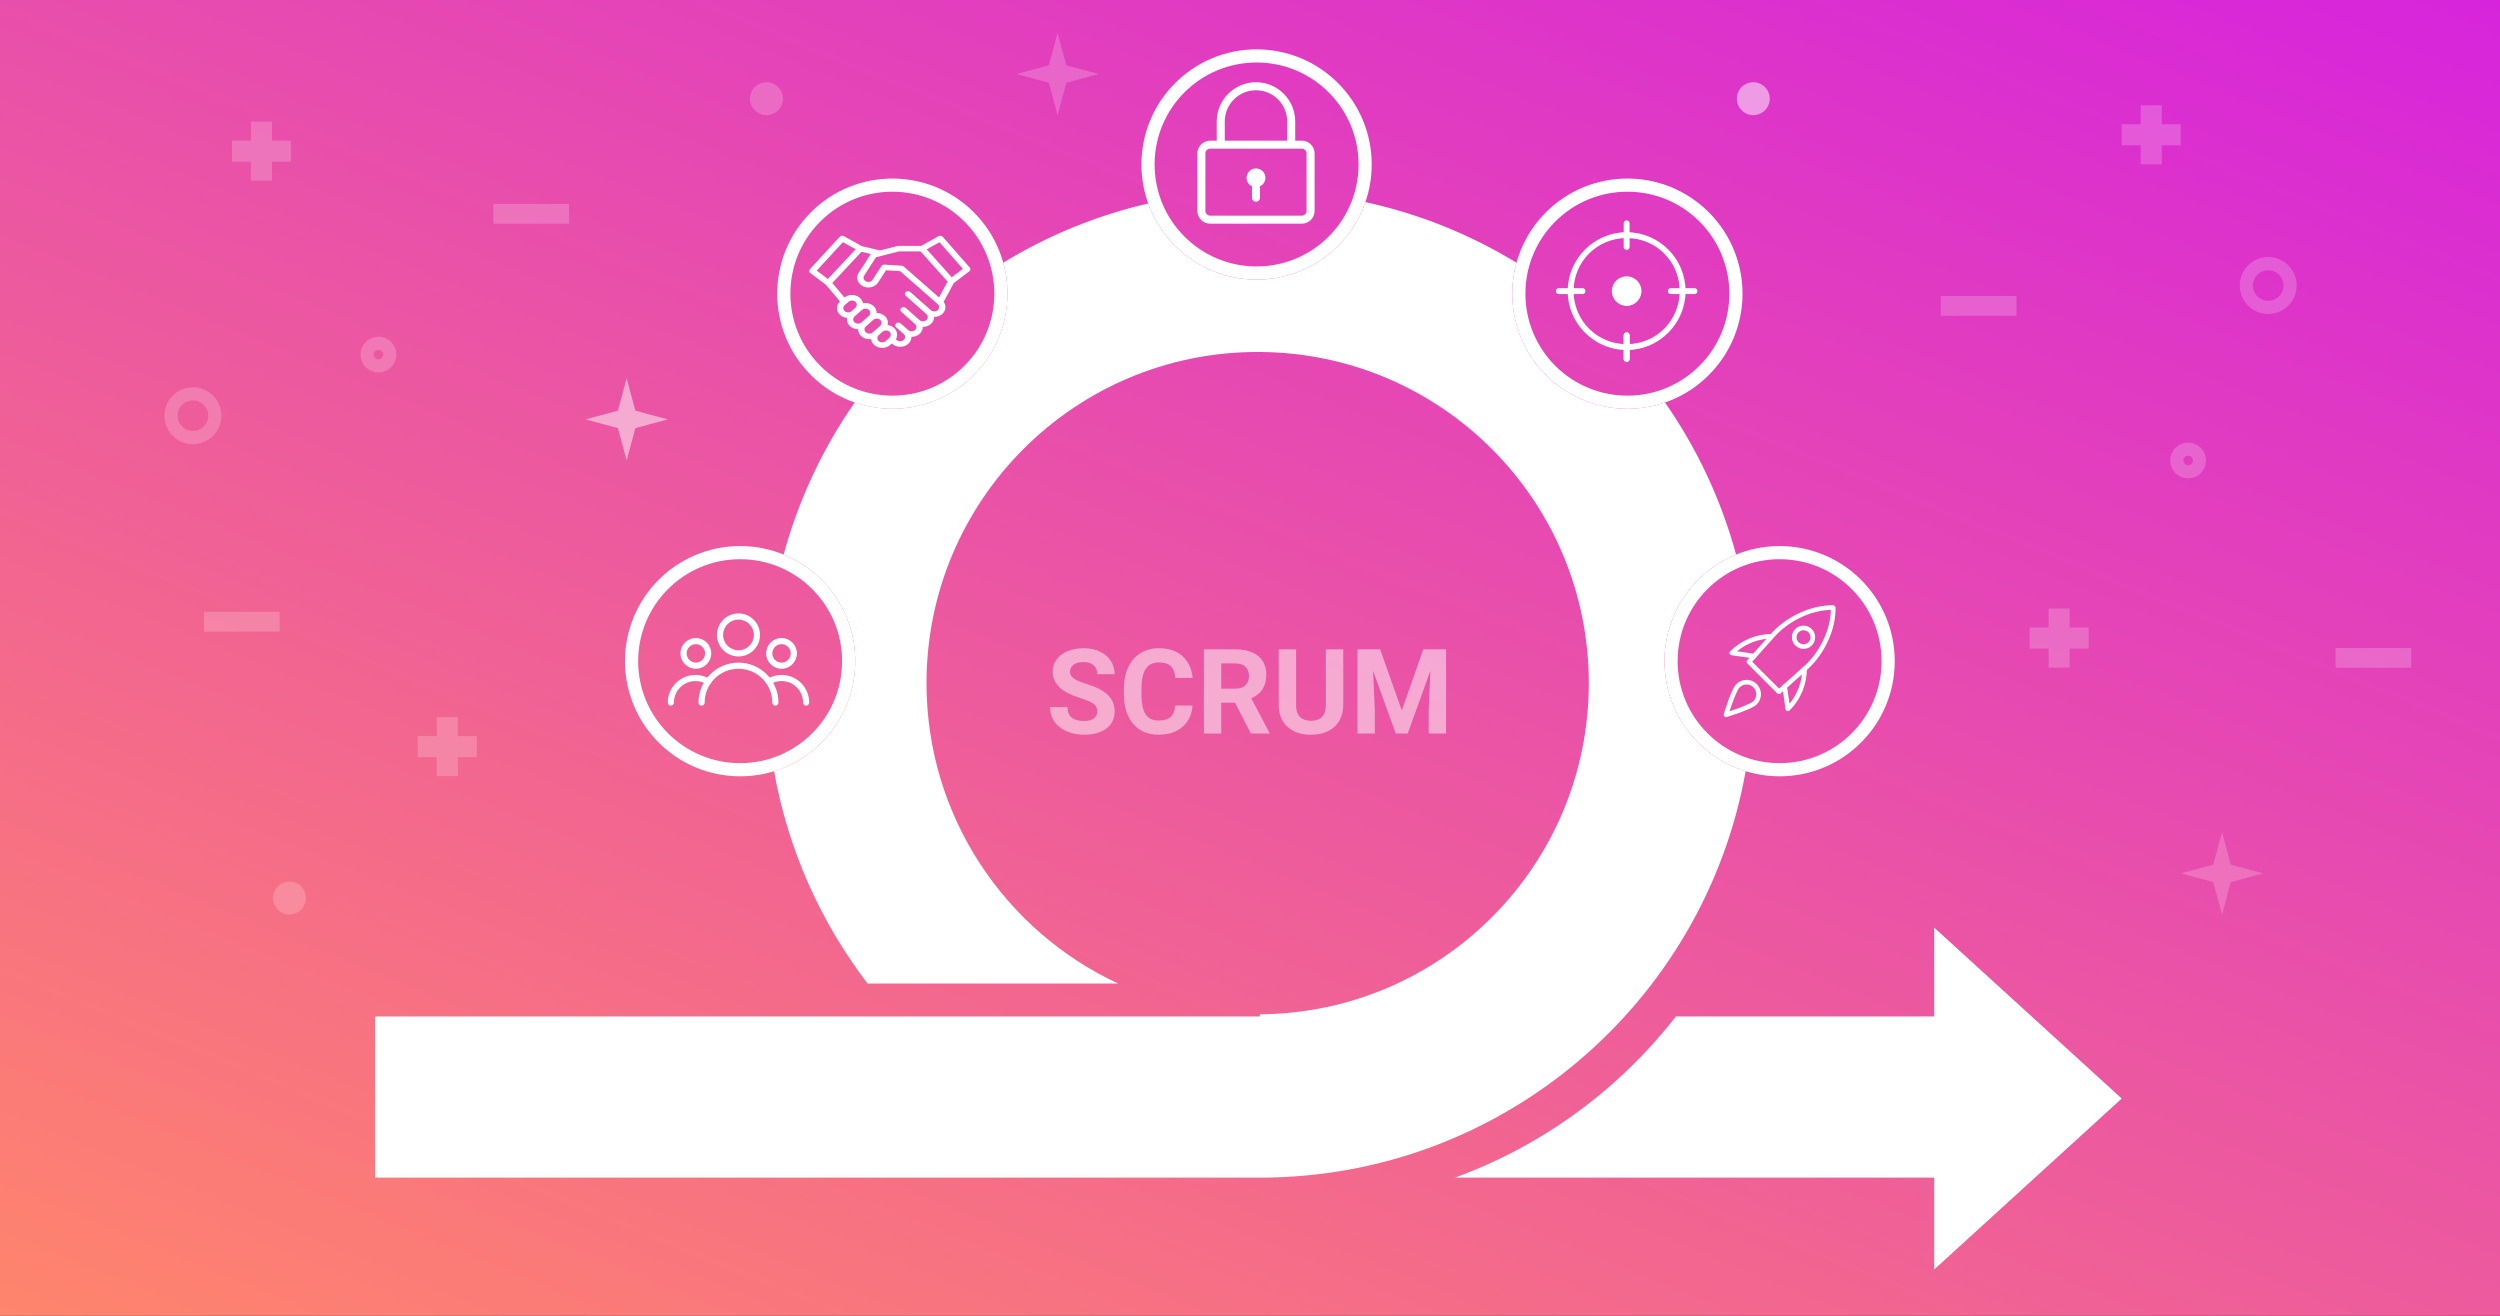 <?xml version="1.0" encoding="UTF-8"?> <svg xmlns="http://www.w3.org/2000/svg" width="760" height="400" viewBox="0 0 760 400" fill="none"><rect x="0" y="0" width="760" height="400" fill="#333333" stroke="none"/> <rect width="760" height="400" fill="url(#paint0_linear)"></rect> <path fill-rule="evenodd" clip-rule="evenodd" d="M442.285 358C469.069 348.254 492.292 331.093 509.472 309L588 309V282L645 333.962L588 385.923V358L442.285 358Z" fill="white"></path> <circle cx="225" cy="201" r="33" stroke="white" stroke-width="4"></circle> <circle cx="541" cy="201" r="33" stroke="white" stroke-width="4"></circle> <circle cx="494.724" cy="89.277" r="33" transform="rotate(-45 494.724 89.277)" stroke="white" stroke-width="4"></circle> <circle cx="271.277" cy="89.277" r="33" transform="rotate(45 271.277 89.277)" stroke="white" stroke-width="4"></circle> <circle cx="382" cy="50" r="33" stroke="white" stroke-width="4"></circle> <path fill-rule="evenodd" clip-rule="evenodd" d="M349.059 61.856C333.27 65.508 318.435 71.654 304.992 79.855C308.269 91.624 305.281 104.771 296.026 114.026C286.238 123.814 272.094 126.593 259.833 122.362C250.165 136.241 242.782 151.831 238.231 168.587C251.002 173.806 260 186.352 260 201C260 216.736 249.615 230.047 235.325 234.452C239.589 258.42 249.546 280.418 263.747 299H339.919C305.512 282.995 281.658 248.119 281.658 207.671C281.658 152.072 326.73 107 382.329 107C437.928 107 483 152.072 483 207.671C483 263.046 438.29 307.979 383 308.34V309H272.098H252L114 309L114 358H383C456.817 358 518.18 304.679 530.675 234.452C516.385 230.047 506 216.736 506 201C506 186.352 514.998 173.806 527.769 168.587C523.218 151.832 515.835 136.241 506.167 122.362C493.906 126.593 479.763 123.814 469.975 114.026C460.721 104.772 457.732 91.624 461.01 79.856C447.041 71.334 431.571 65.032 415.088 61.44C410.348 75.152 397.324 85 382 85C366.832 85 353.917 75.351 349.059 61.856Z" fill="white"></path> <path d="M380.599 56.64V60.116C380.599 60.79 381.146 61.337 381.82 61.337C382.494 61.337 383.041 60.791 383.041 60.116V56.64C384.009 56.182 384.68 55.199 384.68 54.057C384.68 52.478 383.4 51.198 381.82 51.198C380.241 51.198 378.961 52.478 378.961 54.057C378.961 55.199 379.632 56.182 380.599 56.64Z" fill="white"></path> <path d="M395.754 68C397.895 68 399.637 66.258 399.637 64.118V46.638C399.637 44.498 397.895 42.756 395.754 42.756H393.747V36.928C393.747 30.351 388.396 25 381.818 25C375.241 25 369.89 30.351 369.89 36.928V42.756H367.883C365.742 42.756 364 44.498 364 46.638V64.118C364 66.258 365.742 68 367.883 68H395.754ZM372.331 36.929C372.331 31.698 376.587 27.442 381.818 27.442C387.05 27.442 391.305 31.698 391.305 36.929V42.756H372.331V36.929ZM366.442 64.118V46.638C366.442 45.844 367.088 45.197 367.883 45.197H395.754C396.549 45.197 397.195 45.844 397.195 46.638V64.118C397.195 64.912 396.549 65.558 395.754 65.558H367.883C367.088 65.558 366.442 64.912 366.442 64.118Z" fill="white"></path> <g clip-path="url(#clip0)"> <path d="M294.8 81.339L286.599 71.99C286.296 71.644 285.742 71.558 285.322 71.793L280.027 74.748H273.121C273.032 74.748 272.943 74.765 272.857 74.787L267.502 76.139L261.946 74.806L256.548 71.793C256.135 71.562 255.591 71.641 255.284 71.975L246.213 81.835C245.887 82.189 245.941 82.707 246.334 83.003L251.089 86.594L255.354 91.638C254.107 92.805 254.131 94.644 255.429 95.783C256.004 96.288 256.736 96.573 257.489 96.639C257.462 96.789 257.449 96.941 257.449 97.095C257.449 97.891 257.802 98.639 258.443 99.202C259.085 99.765 259.938 100.075 260.845 100.075C260.857 100.075 260.869 100.074 260.881 100.074C260.88 100.094 260.879 100.114 260.879 100.135C260.879 100.93 261.233 101.679 261.874 102.242C262.515 102.804 263.368 103.114 264.275 103.114C264.454 103.114 264.631 103.102 264.805 103.078C264.879 103.741 265.204 104.386 265.781 104.892C266.443 105.473 267.313 105.763 268.182 105.763C269.052 105.763 269.921 105.473 270.583 104.892L271.103 104.436L271.321 104.591C271.977 105.149 272.829 105.428 273.682 105.428C274.551 105.428 275.421 105.137 276.083 104.556C276.758 103.963 277.089 103.181 277.075 102.402C277.962 102.414 278.854 102.124 279.529 101.532C280.204 100.939 280.535 100.158 280.522 99.379C281.446 99.392 282.322 99.081 282.976 98.507C283.651 97.914 283.982 97.132 283.968 96.353C284.856 96.365 285.747 96.075 286.423 95.482C287.576 94.471 287.724 92.907 286.869 91.752L289.983 86.028L294.666 82.492C295.053 82.2 295.112 81.693 294.8 81.339ZM256.24 73.62L260.122 75.786L251.678 84.814L248.294 82.258L256.24 73.62ZM256.788 92.762L257.96 91.734C257.995 91.702 258.032 91.673 258.071 91.645C258.3 91.481 258.577 91.383 258.871 91.36C258.879 91.359 258.888 91.359 258.896 91.359C258.938 91.356 258.98 91.354 259.022 91.355C259.424 91.359 259.797 91.504 260.073 91.76C260.616 92.263 260.587 93.086 260.008 93.594L258.872 94.591C258.298 95.095 257.363 95.095 256.788 94.591C256.213 94.086 256.213 93.266 256.788 92.762ZM259.802 98.009C259.524 97.765 259.37 97.441 259.37 97.095C259.37 96.75 259.524 96.425 259.802 96.18L262.074 94.187C262.509 93.805 263.193 93.7 263.75 93.933C264.323 94.173 264.646 94.719 264.562 95.268C264.517 95.562 264.361 95.838 264.123 96.047L261.887 98.009C261.608 98.254 261.238 98.388 260.845 98.388C260.451 98.388 260.081 98.254 259.802 98.009ZM263.233 101.049C262.954 100.805 262.801 100.48 262.801 100.135C262.801 99.789 262.954 99.464 263.233 99.22L265.504 97.226C265.969 96.818 266.716 96.73 267.286 97.021C267.806 97.287 268.079 97.809 267.989 98.328C267.94 98.614 267.786 98.883 267.553 99.087L265.317 101.049C265.039 101.293 264.669 101.428 264.275 101.428C263.881 101.428 263.511 101.293 263.233 101.049ZM267.14 103.7C266.565 103.195 266.565 102.375 267.14 101.871L268.312 100.842C268.347 100.811 268.384 100.782 268.422 100.755C268.423 100.754 268.424 100.753 268.425 100.753C268.616 100.617 268.839 100.526 269.078 100.486C269.084 100.486 269.09 100.485 269.095 100.484C269.136 100.478 269.178 100.472 269.22 100.469C269.237 100.468 269.254 100.468 269.271 100.467C269.305 100.465 269.339 100.463 269.374 100.464C269.775 100.469 270.149 100.612 270.425 100.869C270.459 100.9 270.491 100.933 270.52 100.967C270.962 101.474 270.903 102.227 270.354 102.708L269.224 103.7C268.65 104.204 267.715 104.204 267.14 103.7ZM285.064 94.29C284.489 94.794 283.554 94.794 282.98 94.29C282.959 94.271 282.937 94.254 282.914 94.238L276.736 88.76C276.363 88.429 275.754 88.426 275.377 88.754C275 89.081 274.997 89.615 275.37 89.946L281.615 95.483C281.616 95.484 281.617 95.485 281.617 95.485C282.192 95.989 282.192 96.81 281.617 97.314C281.339 97.559 280.969 97.693 280.575 97.693C280.181 97.693 279.811 97.559 279.533 97.314L275.355 93.61C274.982 93.279 274.374 93.277 273.997 93.604C273.619 93.932 273.616 94.466 273.989 94.797L278.103 98.444C278.124 98.467 278.147 98.489 278.17 98.51C278.745 99.014 278.745 99.835 278.17 100.339C277.596 100.843 276.66 100.843 276.086 100.339L273.806 98.317C273.432 97.986 272.824 97.983 272.447 98.311C272.069 98.638 272.066 99.172 272.44 99.503L274.656 101.468C274.677 101.491 274.699 101.513 274.724 101.534C275.298 102.039 275.298 102.859 274.724 103.364C274.149 103.868 273.214 103.868 272.64 103.364C272.573 103.306 272.496 103.261 272.422 103.211C272.359 103.169 272.342 103.14 272.374 103.073C272.406 103.005 272.453 102.944 272.485 102.876C272.52 102.799 272.548 102.721 272.576 102.642C272.723 102.226 272.767 101.777 272.7 101.345C272.573 100.515 272.053 99.767 271.265 99.293C270.839 99.037 270.347 98.87 269.836 98.807C270.084 97.849 269.786 96.81 269.013 96.093C268.377 95.504 267.518 95.173 266.593 95.161C266.559 95.161 266.526 95.161 266.492 95.161C266.512 94.387 266.192 93.618 265.583 93.054C264.947 92.464 264.087 92.133 263.163 92.122C262.888 92.119 262.611 92.144 262.343 92.198C262.229 91.5 261.828 90.854 261.22 90.391C260.616 89.933 259.857 89.678 259.049 89.668C258.197 89.657 257.361 89.933 256.729 90.434L253.015 86.042L261.9 76.543L264.732 77.222L261.034 82.95C260.587 83.642 260.474 84.446 260.716 85.213C260.957 85.98 261.525 86.619 262.314 87.011C262.363 87.036 262.413 87.059 262.464 87.081C262.467 87.083 262.471 87.085 262.475 87.086C262.608 87.144 262.744 87.194 262.883 87.236C263.527 87.432 264.223 87.453 264.894 87.29C265.768 87.078 266.495 86.58 266.942 85.888L269.346 82.166L273.637 82.433L285.064 92.46C285.638 92.965 285.638 93.785 285.064 94.29ZM285.462 90.425L274.742 81.018C274.722 81 274.701 80.983 274.678 80.967C274.524 80.854 274.333 80.786 274.131 80.773L268.876 80.446C268.513 80.424 268.152 80.594 267.973 80.872L265.27 85.056C265.076 85.357 264.76 85.573 264.381 85.665C264.002 85.757 263.604 85.714 263.261 85.544C262.919 85.374 262.673 85.096 262.568 84.763C262.462 84.43 262.511 84.081 262.706 83.781L266.313 78.194L267.775 77.825C267.784 77.823 267.794 77.819 267.804 77.817L273.259 76.434H279.851L288.08 85.614L285.462 90.425ZM289.338 84.291L281.728 75.797L285.612 73.629L292.723 81.735L289.338 84.291Z" fill="white"></path> </g> <g clip-path="url(#clip1)"> <path d="M224.501 186.478C220.892 186.478 217.957 189.413 217.957 193.022C217.957 196.63 220.892 199.565 224.501 199.565C228.109 199.565 231.044 196.63 231.044 193.022C231.044 189.413 228.109 186.478 224.501 186.478ZM224.501 197.696C221.924 197.696 219.827 195.598 219.827 193.022C219.827 190.445 221.924 188.348 224.501 188.348C227.077 188.348 229.174 190.445 229.174 193.022C229.174 195.598 227.077 197.696 224.501 197.696Z" fill="white"></path> <path d="M237.584 193.957C235.008 193.957 232.91 196.054 232.91 198.63C232.91 201.207 235.008 203.304 237.584 203.304C240.16 203.304 242.258 201.207 242.258 198.63C242.258 196.054 240.16 193.957 237.584 193.957ZM237.584 201.435C236.038 201.435 234.78 200.177 234.78 198.63C234.78 197.084 236.038 195.826 237.584 195.826C239.13 195.826 240.388 197.084 240.388 198.63C240.388 200.177 239.13 201.435 237.584 201.435Z" fill="white"></path> <path d="M211.545 193.957C208.967 193.957 206.871 196.054 206.871 198.63C206.871 201.207 208.969 203.304 211.545 203.304C214.121 203.304 216.219 201.207 216.219 198.63C216.219 196.054 214.123 193.957 211.545 193.957ZM211.545 201.435C209.999 201.435 208.741 200.177 208.741 198.63C208.741 197.084 209.999 195.826 211.545 195.826C213.091 195.826 214.349 197.084 214.349 198.63C214.349 200.177 213.091 201.435 211.545 201.435Z" fill="white"></path> <path d="M224.5 201.435C217.799 201.435 212.348 206.886 212.348 213.587C212.348 214.103 212.766 214.522 213.282 214.522C213.798 214.522 214.217 214.103 214.217 213.587C214.217 207.917 218.829 203.304 224.5 203.304C230.17 203.304 234.782 207.917 234.782 213.587C234.782 214.103 235.201 214.522 235.717 214.522C236.233 214.522 236.652 214.103 236.652 213.587C236.652 206.886 231.2 201.435 224.5 201.435Z" fill="white"></path> <path d="M237.588 205.174C236.05 205.174 234.543 205.595 233.23 206.389C232.791 206.658 232.649 207.232 232.916 207.674C233.187 208.115 233.76 208.255 234.201 207.988C235.22 207.369 236.39 207.043 237.588 207.043C241.197 207.043 244.132 209.979 244.132 213.587C244.132 214.103 244.551 214.522 245.067 214.522C245.583 214.522 246.002 214.103 246.002 213.587C246.001 208.949 242.227 205.174 237.588 205.174Z" fill="white"></path> <path d="M215.769 206.387C214.459 205.595 212.952 205.174 211.413 205.174C206.775 205.174 203 208.949 203 213.587C203 214.103 203.419 214.522 203.935 214.522C204.451 214.522 204.87 214.103 204.87 213.587C204.87 209.979 207.805 207.043 211.413 207.043C212.611 207.043 213.782 207.369 214.799 207.986C215.238 208.253 215.814 208.113 216.083 207.672C216.352 207.23 216.21 206.656 215.769 206.387Z" fill="white"></path> </g> <g clip-path="url(#clip2)"> <path d="M540.806 211.01C540.625 211.01 540.444 210.941 540.305 210.803L531.2 201.698C530.934 201.432 530.922 201.006 531.172 200.725L537.996 193.081C542.766 187.501 550.533 183.889 557.306 184.004C557.685 184.013 557.989 184.317 557.998 184.696C558.155 191.473 554.503 199.236 548.908 204.016L541.277 210.83C541.144 210.951 540.974 211.01 540.806 211.01ZM532.675 201.17L540.833 209.329L547.978 202.951C553.086 198.585 556.479 191.626 556.584 185.419C550.377 185.523 543.42 188.916 539.063 194.013L532.675 201.17Z" fill="white"></path> <path d="M543.515 216.195C543.447 216.195 543.378 216.185 543.313 216.164C543.058 216.079 542.848 215.884 542.811 215.617L541.839 208.836C541.784 208.449 542.053 208.09 542.44 208.034C542.827 207.973 543.185 208.246 543.242 208.634L544.001 213.933C546.483 210.965 547.863 207.202 547.863 203.366C547.863 202.975 548.18 202.658 548.571 202.658C548.962 202.658 549.28 202.975 549.28 203.366C549.28 208.059 547.378 212.654 544.063 215.967C543.922 216.109 543.715 216.195 543.515 216.195Z" fill="white"></path> <path d="M533.267 200.167C533.234 200.167 533.2 200.166 533.166 200.16L526.385 199.188C526.119 199.15 525.896 198.964 525.813 198.708C525.729 198.453 525.797 198.171 525.988 197.983C529.35 194.621 533.943 192.72 538.636 192.72C539.027 192.72 539.345 193.037 539.345 193.428C539.345 193.819 539.027 194.136 538.636 194.136C534.781 194.136 530.999 195.529 528.062 197.997L533.368 198.757C533.754 198.814 534.024 199.171 533.968 199.559C533.916 199.912 533.613 200.167 533.267 200.167Z" fill="white"></path> <path d="M548.274 197.268C547.366 197.268 546.459 196.923 545.769 196.233C544.389 194.852 544.389 192.605 545.769 191.224C547.151 189.842 549.397 189.842 550.779 191.224C552.158 192.605 552.158 194.852 550.779 196.233C550.087 196.924 549.181 197.268 548.274 197.268ZM548.274 191.605C547.73 191.605 547.185 191.811 546.771 192.225C545.944 193.054 545.944 194.403 546.771 195.231C547.6 196.059 548.948 196.057 549.777 195.231C550.604 194.403 550.604 193.054 549.777 192.225C549.362 191.813 548.818 191.605 548.274 191.605ZM550.277 195.733H550.291H550.277Z" fill="white"></path> <path d="M524.709 218C524.523 218 524.343 217.928 524.207 217.793C524.023 217.609 523.955 217.338 524.03 217.089C524.262 216.314 526.343 209.466 527.859 207.95C529.566 206.243 532.344 206.242 534.052 207.95C535.759 209.657 535.759 212.435 534.052 214.142C532.536 215.658 525.688 217.739 524.913 217.972C524.845 217.99 524.777 218 524.709 218ZM530.956 208.085C530.197 208.085 529.439 208.374 528.861 208.95C528.043 209.769 526.683 213.426 525.785 216.215C528.573 215.317 532.231 213.957 533.049 213.139C534.203 211.985 534.203 210.105 533.049 208.95C532.472 208.374 531.714 208.085 530.956 208.085Z" fill="white"></path> </g> <g clip-path="url(#clip3)"> <path d="M494.499 70.583C484.645 70.583 476.582 78.646 476.582 88.5C476.582 98.354 484.645 106.417 494.499 106.417C504.353 106.417 512.415 98.354 512.415 88.5C512.415 78.646 504.353 70.583 494.499 70.583ZM494.499 104.625C485.54 104.625 478.374 97.458 478.374 88.5C478.374 79.542 485.54 72.375 494.499 72.375C503.457 72.375 510.624 79.542 510.624 88.5C510.624 97.458 503.457 104.625 494.499 104.625Z" fill="white"></path> <path d="M494.501 101.042C493.964 101.042 493.605 101.4 493.605 101.938V109.104C493.605 109.642 493.964 110 494.501 110C495.039 110 495.397 109.642 495.397 109.104V101.938C495.397 101.4 495.039 101.042 494.501 101.042Z" fill="white"></path> <path d="M494.501 101.042C493.964 101.042 493.605 101.4 493.605 101.938V109.104C493.605 109.642 493.964 110 494.501 110C495.039 110 495.397 109.642 495.397 109.104V101.938C495.397 101.4 495.039 101.042 494.501 101.042Z" fill="white"></path> <path d="M515.105 87.604H507.939C507.401 87.604 507.043 87.963 507.043 88.5C507.043 89.037 507.401 89.396 507.939 89.396H515.105C515.643 89.396 516.001 89.037 516.001 88.5C516.001 87.963 515.643 87.604 515.105 87.604Z" fill="white"></path> <path d="M494.501 67C493.964 67 493.605 67.358 493.605 67.896V75.062C493.605 75.6 493.964 75.958 494.501 75.958C495.039 75.958 495.397 75.6 495.397 75.062V67.896C495.397 67.358 495.039 67 494.501 67Z" fill="white"></path> <path d="M481.062 87.604H473.896C473.358 87.604 473 87.963 473 88.5C473 89.037 473.358 89.396 473.896 89.396H481.062C481.6 89.396 481.958 89.037 481.958 88.5C481.958 87.963 481.6 87.604 481.062 87.604Z" fill="white"></path> <circle cx="494.5" cy="88.5" r="4.5" fill="white"></circle> </g> <path d="M333.557 216.285C333.557 215.289 333.205 214.527 332.502 214C331.799 213.461 330.533 212.898 328.705 212.312C326.877 211.715 325.43 211.129 324.363 210.555C321.457 208.984 320.004 206.869 320.004 204.209C320.004 202.826 320.391 201.596 321.164 200.518C321.949 199.428 323.068 198.578 324.521 197.969C325.986 197.359 327.627 197.055 329.443 197.055C331.271 197.055 332.9 197.389 334.33 198.057C335.76 198.713 336.867 199.645 337.652 200.852C338.449 202.059 338.848 203.43 338.848 204.965H333.574C333.574 203.793 333.205 202.885 332.467 202.24C331.729 201.584 330.691 201.256 329.355 201.256C328.066 201.256 327.064 201.531 326.35 202.082C325.635 202.621 325.277 203.336 325.277 204.227C325.277 205.059 325.693 205.756 326.525 206.318C327.369 206.881 328.605 207.408 330.234 207.9C333.234 208.803 335.42 209.922 336.791 211.258C338.162 212.594 338.848 214.258 338.848 216.25C338.848 218.465 338.01 220.205 336.334 221.471C334.658 222.725 332.402 223.352 329.566 223.352C327.598 223.352 325.805 222.994 324.188 222.279C322.57 221.553 321.334 220.562 320.479 219.309C319.635 218.055 319.213 216.602 319.213 214.949H324.504C324.504 217.773 326.191 219.186 329.566 219.186C330.82 219.186 331.799 218.934 332.502 218.43C333.205 217.914 333.557 217.199 333.557 216.285ZM362.525 214.475C362.326 217.229 361.307 219.396 359.467 220.979C357.639 222.561 355.225 223.352 352.225 223.352C348.943 223.352 346.359 222.25 344.473 220.047C342.598 217.832 341.66 214.797 341.66 210.941V209.377C341.66 206.916 342.094 204.748 342.961 202.873C343.828 200.998 345.064 199.562 346.67 198.566C348.287 197.559 350.162 197.055 352.295 197.055C355.248 197.055 357.627 197.846 359.432 199.428C361.236 201.01 362.279 203.23 362.561 206.09H357.287C357.158 204.438 356.695 203.242 355.898 202.504C355.113 201.754 353.912 201.379 352.295 201.379C350.537 201.379 349.219 202.012 348.34 203.277C347.473 204.531 347.027 206.482 347.004 209.131V211.064C347.004 213.83 347.42 215.852 348.252 217.129C349.096 218.406 350.42 219.045 352.225 219.045C353.854 219.045 355.066 218.676 355.863 217.938C356.672 217.188 357.135 216.033 357.252 214.475H362.525ZM375.463 213.631H371.262V223H365.988V197.406H375.498C378.521 197.406 380.854 198.08 382.494 199.428C384.135 200.775 384.955 202.68 384.955 205.141C384.955 206.887 384.574 208.346 383.812 209.518C383.062 210.678 381.92 211.604 380.385 212.295L385.922 222.754V223H380.262L375.463 213.631ZM371.262 209.359H375.516C376.84 209.359 377.865 209.025 378.592 208.357C379.318 207.678 379.682 206.746 379.682 205.562C379.682 204.355 379.336 203.406 378.645 202.715C377.965 202.023 376.916 201.678 375.498 201.678H371.262V209.359ZM408.352 197.406V214.264C408.352 217.064 407.473 219.279 405.715 220.908C403.969 222.537 401.578 223.352 398.543 223.352C395.555 223.352 393.182 222.561 391.424 220.979C389.666 219.396 388.77 217.223 388.734 214.457V197.406H394.008V214.299C394.008 215.975 394.406 217.199 395.203 217.973C396.012 218.734 397.125 219.115 398.543 219.115C401.508 219.115 403.014 217.557 403.061 214.439V197.406H408.352ZM419.566 197.406L426.141 215.969L432.68 197.406H439.605V223H434.314V216.004L434.842 203.928L427.934 223H424.312L417.422 203.945L417.949 216.004V223H412.676V197.406H419.566Z" fill="white" fill-opacity="0.5"></path> <circle cx="58.652" cy="126.376" r="6.652" stroke="white" stroke-opacity="0.2" stroke-width="4"></circle> <circle cx="115.049" cy="107.79" r="3.448" stroke="white" stroke-opacity="0.2" stroke-width="4"></circle> <path fill-rule="evenodd" clip-rule="evenodd" d="M82.686 36.972H76.278V42.74L70.508 42.74L70.508 49.149H76.278V54.917H82.686V49.149H88.453V42.74L82.686 42.74V36.972Z" fill="white" fill-opacity="0.2"></path> <path fill-rule="evenodd" clip-rule="evenodd" d="M139.179 218H132.77V223.768L127 223.768V230.177H132.77V235.945H139.179V230.177H144.945V223.768L139.179 223.768V218Z" fill="white" fill-opacity="0.2"></path> <circle r="6.652" transform="matrix(-1 0 0 1 689.539 86.796)" stroke="white" stroke-opacity="0.2" stroke-width="4"></circle> <rect x="590" y="90" width="23" height="6" fill="white" fill-opacity="0.2"></rect> <rect x="710" y="197" width="23" height="6" fill="white" fill-opacity="0.2"></rect> <circle r="3.448" transform="matrix(-1 0 0 1 665.185 139.989)" stroke="white" stroke-opacity="0.2" stroke-width="4"></circle> <path fill-rule="evenodd" clip-rule="evenodd" d="M650.767 32H657.175V37.768L662.945 37.768L662.945 44.177H657.175V49.945H650.767V44.177H645.001V37.768L650.767 37.768V32Z" fill="white" fill-opacity="0.2"></path> <path fill-rule="evenodd" clip-rule="evenodd" d="M622.767 185H629.175V190.768L634.945 190.768V197.177H629.175V202.945H622.767V197.177H617.001V190.768L622.767 190.768V185Z" fill="white" fill-opacity="0.2"></path> <rect x="150" y="62" width="23" height="6" fill="white" fill-opacity="0.2"></rect> <rect x="62" y="186" width="23" height="6" fill="white" fill-opacity="0.2"></rect> <path d="M675.5 253L678.152 262.848L688 265.5L678.152 268.152L675.5 278L672.848 268.152L663 265.5L672.848 262.848L675.5 253Z" fill="white" fill-opacity="0.2"></path> <path d="M190.5 115L193.152 124.848L203 127.5L193.152 130.152L190.5 140L187.848 130.152L178 127.5L187.848 124.848L190.5 115Z" fill="white" fill-opacity="0.5"></path> <path d="M321.5 10L324.152 19.848L334 22.5L324.152 25.152L321.5 35L318.848 25.152L309 22.5L318.848 19.848L321.5 10Z" fill="white" fill-opacity="0.2"></path> <circle cx="533" cy="30" r="5" fill="white" fill-opacity="0.5"></circle> <circle cx="233" cy="30" r="5" fill="white" fill-opacity="0.2"></circle> <circle cx="88" cy="273" r="5" fill="white" fill-opacity="0.2"></circle> <defs> <linearGradient id="paint0_linear" x1="760" y1="-1.85085e-05" x2="511.225" y2="608.877" gradientUnits="userSpaceOnUse"> <stop stop-color="#D724DC"></stop> <stop offset="1" stop-color="#FF856C"></stop> </linearGradient> <clipPath id="clip0"> <rect width="49" height="43" fill="white" transform="translate(246 63)"></rect> </clipPath> <clipPath id="clip1"> <rect width="43" height="43" fill="white" transform="translate(203 179)"></rect> </clipPath> <clipPath id="clip2"> <rect width="34" height="34" fill="white" transform="translate(524 184)"></rect> </clipPath> <clipPath id="clip3"> <rect width="43" height="43" fill="white" transform="matrix(1 0 0 -1 473 110)"></rect> </clipPath> </defs> </svg> 